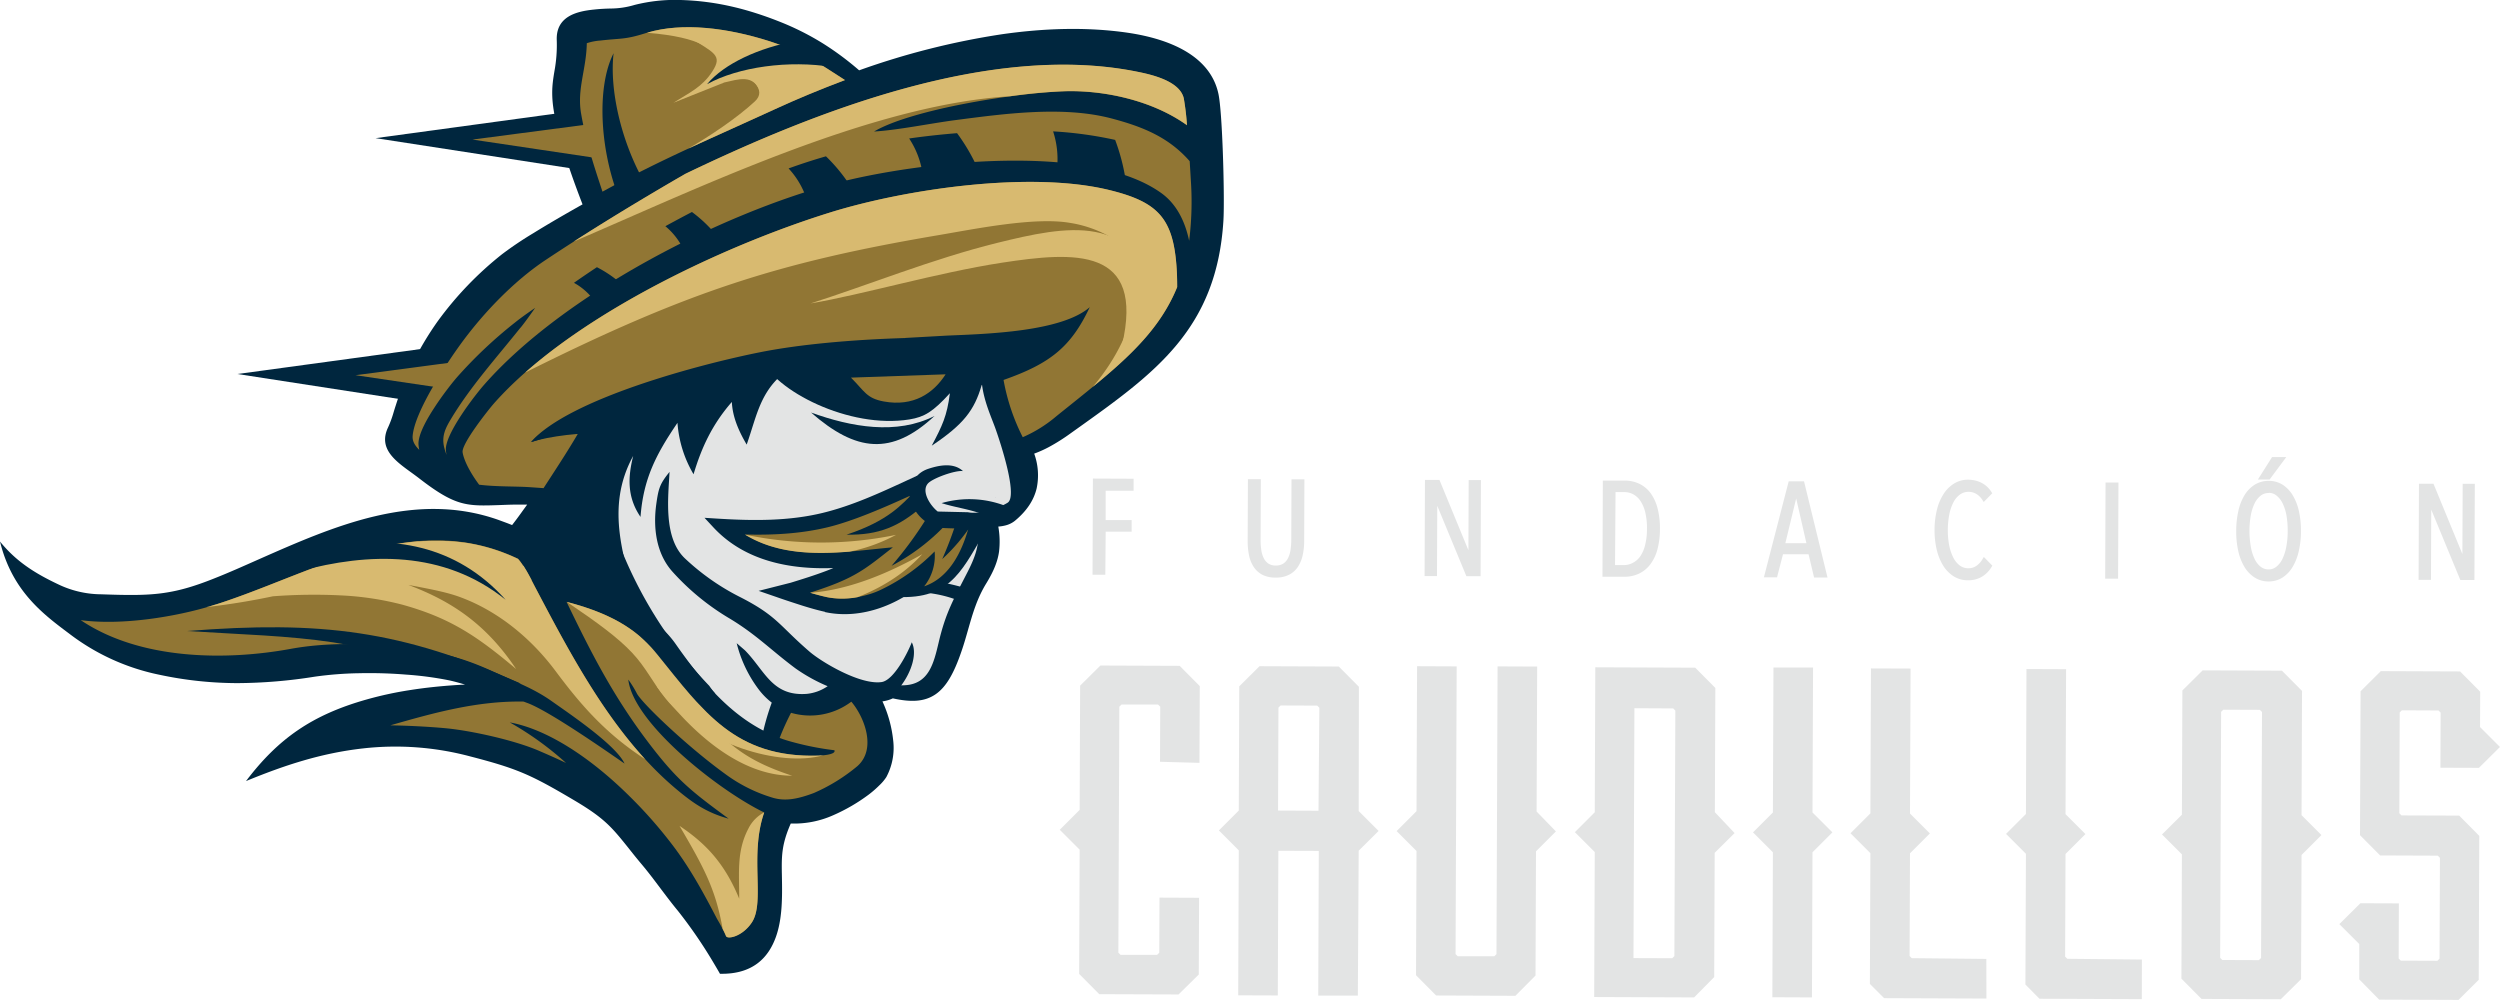 <svg xmlns="http://www.w3.org/2000/svg" viewBox="0 0 879.52 351.78"><defs><style>.cls-1{fill:#00263e;}.cls-1,.cls-2,.cls-3,.cls-4,.cls-5{fill-rule:evenodd;}.cls-2{fill:#261e40;}.cls-3{fill:#917634;}.cls-4{fill:#d8ba70;}.cls-5,.cls-6{fill:#e3e4e4;}</style></defs><g id="Capa_2" data-name="Capa 2"><g id="Capa_1-2" data-name="Capa 1"><polygon class="cls-1" points="170.81 119.68 173.91 145.54 83.52 131.58 170.81 119.68 170.81 119.68"/><polygon class="cls-1" points="219.42 36.7 222.53 62.56 132.13 48.6 219.42 36.7 219.42 36.7"/><path class="cls-1" d="M278.19,289.74c-4.32,9.83-2.88,13.9-3.07,25.34-.09,4.94-.54,10.05-2.16,14.56-2.52,7-7.86,13.2-19.67,12.94-.71-1.26-1.46-2.53-2.22-3.8a165.78,165.78,0,0,0-12.51-18.26c-2.35-2.85-4.29-5.45-6.22-8-2.06-2.74-4.1-5.48-6.54-8.39C224,302,222.41,300,221,298.21c-5.78-7.19-8.34-10.36-19-16.66-7.69-4.55-12.74-7.36-17.87-9.53s-10.44-3.77-18.67-5.9a101.9,101.9,0,0,0-37.67-2.83c-14.86,1.66-27.89,6-41.24,11.5,11.31-14.94,23.26-23.27,42.3-28.67a128.1,128.1,0,0,1,15.56-3.37c5.28-.83,10.74-1.39,16.41-1.76.76-.05,1.71-.1,2.8-.14-2-.61-3.78-1.1-5.66-1.51a119.13,119.13,0,0,0-15-2,160.75,160.75,0,0,0-16.86-.49,124.65,124.65,0,0,0-15.43,1.22,177.22,177.22,0,0,1-27.09,2.26,132.29,132.29,0,0,1-27.75-3,77.71,77.71,0,0,1-30.94-14c-9-6.78-20.5-14.86-24.89-32.82,5.9,7.32,12.88,11.51,21.07,15.34a35.39,35.39,0,0,0,14.57,3.23c8.75.31,15,.41,20.85-.32s11.43-2.28,18.89-5.27c5.09-2,10.39-4.38,15.81-6.78,26-11.48,54.8-24.21,84.2-13.79l3.12,1.15,1.65.65q1.56-2,3.19-4.27c.71-1,1.41-1.93,2.11-2.92h-.76c-1.18,0-2.29,0-3.31,0-2,0-3.93.1-5.64.16-11.59.4-15.47.53-28.4-9.49-.88-.68-1.75-1.31-2.62-1.94-5.71-4.13-11.59-8.39-8.31-15.67a37,37,0,0,0,2-5.36c.22-.74.48-1.58.87-2.78A106.66,106.66,0,0,1,154,113,120.23,120.23,0,0,1,176.7,89.38a124.75,124.75,0,0,1,11-7.39c4.84-3,10.74-6.44,17.24-10.09-1.7-4.42-3.34-8.84-4.83-13.3-1.62-4.84-3.08-9.72-4.27-14.66-2.31-9.56-1.6-13.92-.8-18.82a50.57,50.57,0,0,0,.83-11c-.15-4.14,1.55-6.7,4.2-8.32,2.46-1.5,5.72-2.12,9-2.45,2.52-.26,4.22-.31,5.68-.35a29.63,29.63,0,0,0,8.48-1.26A58,58,0,0,1,239.4,0a91.65,91.65,0,0,1,18.76,2.47c2.36.55,4.89,1.25,7.54,2.09s5.29,1.77,8,2.84a94.75,94.75,0,0,1,15.62,7.76,102.71,102.71,0,0,1,12.93,9.58,267.85,267.85,0,0,1,50.23-12.69c14.94-2.14,29.87-2.6,44-.57,6.06.87,13.24,2.55,19.31,5.8,6.27,3.37,11.34,8.38,12.89,15.87.65,3.14,1.16,10.94,1.48,19.25.39,10.07.51,21,.25,25.16-2.33,38.22-24.05,53.7-51.59,73.34l-2.19,1.56a67.44,67.44,0,0,1-7.6,4.8,40.55,40.55,0,0,1-5.19,2.33,22.37,22.37,0,0,1,.86,12.24c-1,4.16-3.48,7.93-7.61,11.36a8.67,8.67,0,0,1-3.49,1.69,14,14,0,0,1-2.39.37,30.24,30.24,0,0,1,.27,8.76c-.46,3.31-1.76,6.75-4.49,11.21-3.28,5.35-4.79,10.66-6.4,16.27-.7,2.45-1.41,5-2.33,7.63-2.66,7.8-5.41,12.64-9.22,15.2s-8.48,2.8-14.93,1.37a12,12,0,0,1-2.39.82,12.41,12.41,0,0,1-1.27.24,43.58,43.58,0,0,1,3.78,13.74,21.76,21.76,0,0,1-2.41,12.89,16,16,0,0,1-2.47,2.92,36.59,36.59,0,0,1-3.71,3.23,63.06,63.06,0,0,1-12.52,7.28,33.73,33.73,0,0,1-14.94,2.91Z"/><path class="cls-2" d="M206.44,14.64a2.26,2.26,0,0,0,0-.37v.37Z"/><path class="cls-3" d="M318.47,118.89l14.82-.83c13.69-.58,40.13-1.3,50.1-10-6.6,14-13.9,19.84-30.31,25.6l0,.15a72.73,72.73,0,0,0,6.73,20,47.3,47.3,0,0,0,11.9-7.44c20.15-16.2,35.1-27.35,42.41-45.37,0-2.51-.06-5-.25-7.45-1.26-16.85-6.66-22.49-23.37-26.62-28.17-7-72.46-.28-98.57,7.86-38.7,12.06-91.84,37.37-118.18,67.17-2,2.29-11.48,14.23-11,17.19s2.78,7.3,5.81,11.37c6,.75,13,.54,17.81.87l4.86.34c5-7.73,10.1-15.37,14.53-23.46-6.32,2.53-13.7,5.94-19,7.26C200.15,140.32,246,128.22,267,124c14.31-2.89,32.92-4.51,51.49-5.08Z"/><path class="cls-4" d="M384.44,136.13c13.75-11.29,24-21.14,29.71-35.14,0-2.51-.06-5-.25-7.45-1.26-16.85-6.66-22.49-23.37-26.62-28.17-7-72.46-.28-98.57,7.86-33.9,10.56-78.86,31.28-107.2,56.29,56.82-28.37,89-38.8,145.73-48.4,12.25-2.07,33.32-6.39,45.76-4.29a42,42,0,0,1,12.87,4.17c16.18,8.91,12.48,33.3-4.68,53.58Z"/><path class="cls-3" d="M183.1,115.28c-8.29,10.4-17.48,20.56-24.37,32-2,3.31-3.49,6.18-2.4,10.36a23.45,23.45,0,0,0,.78,2.41,12.82,12.82,0,0,1-.25-1.64c-.44-5.55,10.07-19.21,13.53-23.13,27.7-31.48,82.78-60.12,124.26-71,26.88-7,88.25-14.74,113.87,3.62,5.37,3.85,8.37,9.88,9.83,16.8A109.54,109.54,0,0,0,419,64.3c-.09-1.55-.25-4.33-.46-7.59C411.3,48.43,402.33,44.64,391,41.66c-17.15-4.52-38.07-1.59-55,.61-8.76,1.15-20.08,3.51-28.5,4,13.37-7.89,50.56-13.68,67.09-14.15,13.57-.4,30.58,3.07,43,11.95a91.54,91.54,0,0,0-1.13-9.48c-1.44-6.09-11.3-8.31-16.18-9.3-51.59-10.5-113.61,14-159.13,35.87-16.88,9.76-34,20.19-49.19,30.3-10.54,7-21.39,17.88-30,29.73-4.86,6.71-16,23.49-16.78,32.08-.15,1.62.45,3.15,2.33,5a12.88,12.88,0,0,1-.27-1.69c-.35-3.83,3.7-10.3,5.65-13.28,1.38-2.12,2.85-4.19,4.38-6.21,1.11-1.47,2.26-2.93,3.46-4.32a157.27,157.27,0,0,1,20.47-19.32c2.34-1.87,4.59-3.42,7.07-5.14-1.69,2.39-3.32,4.73-5.15,7Z"/><path class="cls-4" d="M355.44,33.85a191.8,191.8,0,0,1,19.15-1.76c13.57-.4,30.58,3.07,43,11.95a91.54,91.54,0,0,0-1.13-9.48c-1.44-6.09-11.3-8.31-16.18-9.3-51.59-10.5-113.61,14-159.13,35.87C227.8,68.83,214.36,76.94,201.8,85c43.76-18.72,104.86-48.28,153.64-51.14Z"/><path class="cls-5" d="M187.43,190.54c2.93,2.64,4.68,6.22,7.78,12.68l.62,1.27c16.75,3.09,33.7,10.44,41.82,22,8.5,12.16,18,23.87,30.91,30.54a87.1,87.1,0,0,1,2.95-9.84,24.66,24.66,0,0,1-4.86-5,45.07,45.07,0,0,1-7.48-15.91l2.91,2.51c7.09,7.23,9.55,16.23,21.75,15.32a15.68,15.68,0,0,0,7.34-2.7,59.55,59.55,0,0,1-11.32-6.27c-8.6-6.4-13.94-12.07-23.56-17.78a85.73,85.73,0,0,1-19.69-16.21c-5.94-6.6-6.8-15.84-5.73-23.67.81-5.87,1.31-7.26,4.68-11.47-.43,8.79-2.3,23.3,5.53,30.55a82.27,82.27,0,0,0,18.68,13.18c13.71,6.9,14.16,10.14,25.05,19.52,4.24,3.66,17.79,11.76,25.32,10.7,4.44-.63,9.41-10.74,10.64-14,1.94,3.73.05,10.17-3.7,15.17l1.29-.06c8.4-.47,10.13-7.68,11.86-15,2.49-10.6,5.15-15,10.26-25,3.24-6.34,4-10,3.58-15-2.84.24-4.84.52-7.18.67-.58,0-6.75.08-7.12,0-2.34-.43-3.88-2.87-5.59-4.94a14,14,0,0,1-2.93-5.29c-1.67-5.44.36-10,5.5-11.63,3.1-1,8.56-2.41,12.05.86-2.67-.38-10.76,2.52-12.37,4.39-2.39,2.78.88,7.79,3.48,9.83l10.62.25c4.67.95,11.77-1.93,14-3.37,3.25-2.13-1.34-17.57-4.21-25.77-2.23-6.37-7.39-16.11-3.85-27-6.94.47-13.9.89-20.69,1.43-17.24,1.38-31.61,3.79-48.38,6.31-17.48,2.62-34.07,5.31-50.55,9.72l0,.06c-4,1-7.52,2-11.39,3.29a109.42,109.42,0,0,1-17.5,33.62c-2.79,3.53-6.45,7.76-10.46,12Z"/><path class="cls-1" d="M290.22,215.24c-2.64-.58-5.27-1.34-7.86-2.15-3.11-1-6.21-2-9.29-3.09l-6.18-2.13L278.2,205c4.06-1.25,8.14-2.52,12.08-4,1-.37,2-.76,2.9-1.16-15,.56-31.06-2.34-42.17-14.27l-3.16-3.4,4.48.28c12.64.79,25.07.91,37.07-2,10.28-2.49,20.07-7,29.49-11.35l3.92-1.82-1,4.08a9.14,9.14,0,0,0,.61,4.76,12.19,12.19,0,0,0,2.88,4.39c1,1.08,3,3.63,4.58,3.89.19,0,.38,0,.56,0l14.32-1.14c-.78,3.33-14.35,16.65-18.23,20.31-9.56,9-23.38,14.58-36.31,11.76Z"/><path class="cls-1" d="M338.75,211.88,341,209c.36-.47.7-.92,1-1.36a83.38,83.38,0,0,0-30.25-4.09,40.93,40.93,0,0,1,4.76-7.12C311.42,199,306.45,202,302.35,207c20.86,1.36,26.19.69,36.4,4.86Z"/><path class="cls-2" d="M271.59,287l.61.21-.61-.21Z"/><path class="cls-3" d="M179.35,254.15c13,2.36,28.19,12.19,42,25.85a158.92,158.92,0,0,1,16,18.3c5.85,7.88,10.45,16.39,14.93,25a56.15,56.15,0,0,1,3.13,6c.51,1.27,5.83.17,9.11-4.82,4.7-7.15-.89-23.72,4.32-38.65-16-7.75-46.08-31.44-47.8-46.74a36.94,36.94,0,0,1,3.08,5c2.21,3.8,17.92,18.72,30.9,28.11a54.14,54.14,0,0,0,17.08,8.52c4.17,1.15,8.31.49,14.21-1.73a63.1,63.1,0,0,0,15.29-9.43c6.84-6,2.58-17.18-2.09-22.7l-.72.51a24,24,0,0,1-20.5,3.4c-1.55,3-2.81,5.83-3.73,8.15-.09.24-.19.47-.27.7a48,48,0,0,0,4.93,1.54,100.74,100.74,0,0,0,14.33,2.78c.79,1.7-5.44,1.89-5.58,1.9-29.33.92-40.52-15.55-56.65-35.48-6.06-7.49-14.17-14-32-18.62,8.43,17.49,16.26,33,28.86,49.58,10.1,13.29,15.1,17.08,28.16,26.7-7.64-2.11-12.37-5.32-18.58-10.54-22.05-18.55-36.64-46.54-49.67-71.29-1.37-2.62-3.78-7.38-5.83-9.61-37.69-18-73.86,6.19-107.94,16.58-12.23,3.73-31.29,7-46,5l.06,0c21.07,14.21,51.44,14.24,73.86,10.12,12.77-2.34,27.48-2.07,40.75-.29,12.25,1.63,19.5,3.13,31.2,8.6,7.26,3.39,13.39,5.48,19.95,10.12s22.53,15.41,25.58,21.92c-7.63-5.28-26.25-18.22-33.89-21.2l-1.64-.61c-16.31-.3-31.73,4-46.88,8.36,8.26.13,16.19.68,20.26,1.1,8.93.94,23.3,4.15,31.77,7.74,3,1.3,6.4,2.77,9.81,4.41a110.66,110.66,0,0,0-19.8-14.28Z"/><path class="cls-4" d="M254.3,326.91a26.19,26.19,0,0,1,1.12,2.41c.51,1.27,5.83.17,9.11-4.82,4.7-7.15-.89-23.72,4.32-38.65l-.08,0a12.84,12.84,0,0,0-5.47,5.63c-4.19,8-3.22,15.48-3.24,24.68-5.27-12.83-12.16-19.69-21-25.61,8.72,14.9,12.7,22.25,15.21,36.4Z"/><path class="cls-1" d="M249.54,241.3a27,27,0,0,0,1.94,2.53c.87,1-3.41,3.63-10.1,3.59C224.63,228,217.12,209.2,217.2,189.76a150.72,150.72,0,0,0,32.34,51.54Z"/><path class="cls-4" d="M227.07,267.21c-16.32-17.75-28.19-40.51-39-61l-.06-.13-.07-.12h0l-.07-.13-.07-.14-.07-.13h0l-.07-.14-.07-.14-.08-.15h0l-.07-.14h0l-.08-.15h0l-.08-.15h0l-.08-.15-.08-.15-.08-.16h0L187,204h0l-.08-.16h0l-.09-.15h0l-.08-.17h0l-.09-.16h0l-.09-.16h0l-.09-.17h0l-.08-.16h0l-.1-.17h0l-.09-.17h0l-.09-.16h0l-.09-.17h0l-.09-.17h0l-.1-.17h0l-.09-.17h0l-.1-.17-.09-.16h0l-.1-.17h0l-.1-.17h0l-.09-.17h0l-.1-.17-.1-.16-.1-.17h0a1.4,1.4,0,0,0-.1-.16h0l-.1-.17-.1-.16h0l-.1-.16h0l-.09-.17h0l-.09-.15h0a.86.86,0,0,0-.1-.16h0a.86.86,0,0,0-.1-.16L184,199a.86.86,0,0,0-.1-.16h0l-.1-.15-.1-.15a.71.71,0,0,0-.1-.14l-.1-.15h0l-.1-.14a.71.71,0,0,0-.1-.14l-.1-.14a1.13,1.13,0,0,0-.1-.13l-.1-.14-.1-.13-.09-.12-.1-.12-.1-.12-.1-.12a.52.52,0,0,0-.1-.11l-.09-.11-.1-.11c-.52-.25-1.05-.49-1.57-.72l-.37-.17q-.78-.35-1.56-.66l-.14-.06-1.44-.56-.37-.14c-.51-.2-1-.38-1.54-.56l-.23-.08-1.37-.45-.35-.11q-.77-.24-1.53-.45l-.29-.08c-.45-.13-.89-.25-1.34-.36l-.32-.09-1.52-.35-.35-.08c-.43-.1-.87-.19-1.31-.27l-.3-.06q-.75-.15-1.5-.27l-.38-.07-1.33-.2-.25,0-1.5-.19-.4-.05-1.36-.13-.19,0-1.5-.1-.42,0-1.44-.07h-.18l-1.39,0h-2.17q-.63,0-1.26,0h-.45l-1.43.07-.37,0-1.17.08-.46,0c-.47,0-.93.08-1.4.12l-.44.05-1.11.12-.46.05-1.38.18-.5.07-1.06.16-.47.07-1.35.23-.54.1-1,.19-.46.09-1.33.26-.58.13-1,.22-.66.15-1.09.25-.62.15-1,.25-.81.21-.92.24-.65.18-1,.27-.87.25-.8.23-.69.2-1.06.32-.86.27-.69.21-.76.24-1.14.37-.79.26-.59.2-1.56.53-.34.11-.88.31-.47.16-1.81.65-.11,0-1,.35-.32.12-2,.72h0c-9.94,3.71-19.74,7.86-29.38,11.22h0l-.95.33-.84.29-.61.21-1.18.39-.28.09-1.44.46-.08,0-1.56.48-.54.17H73.7l-.53.15-.08,0-.48.13c8.8-1.05,16-2.26,23.41-3.82a192,192,0,0,1,24-.31,104.48,104.48,0,0,1,21.71,3.31c16.48,4.62,25.87,10.78,39.85,22.59-10.85-16.26-23.28-24.07-37.92-29.59,8.87,1.67,14,2.68,18.65,4.45,13.27,5,24.71,14.55,33.19,25.92s17.3,21.8,31.56,31Z"/><path class="cls-4" d="M289.62,265.71c-.89.09-1.6.11-1.64.12-29.33.92-40.52-15.55-56.65-35.48-6-7.47-14.14-14-31.91-18.59,10.82,7.32,17.92,12.53,22.93,17.85s7.27,10.57,11.82,16.15c13,15.91,40.24,24.28,55.45,19.95Z"/><path class="cls-3" d="M297.27,28.18c-.32-.22-.66-.44-1-.66-8.48-5.48-14.29-9.38-25.5-13C255.59,9.72,239.54,7.75,227,11.71c-7.22,2.28-8.52,1.7-15.74,2.55a19.41,19.41,0,0,0-4.82.94c-.15,9.2-3.51,16.16-2,24.78,1.72,9.9,4.28,17.66,7.52,27.45,21.16-11.62,38.24-18.69,60.57-29,7.68-3.54,16-7,24.75-10.29Z"/><path class="cls-4" d="M297.27,28.18c-.32-.22-.66-.44-1-.66-8.48-5.48-14.29-9.38-25.5-13-14.92-4.76-30.69-6.75-43.14-3,20.13,1.66,22.3,6.09,28.45,10.1,8.37,5.46,13.93,10,9.46,14.08-6.21,5.75-15.73,12.17-23.5,16.63,9.63-4.46,19.41-8.76,30.49-13.86,7.68-3.54,16-7,24.75-10.29Z"/><path class="cls-1" d="M395.92,62.74a70.47,70.47,0,0,0-3.6-13.52,137.16,137.16,0,0,0-21.83-3,31.39,31.39,0,0,1,1.42,12.66l24,3.82ZM221.43,102.58A42.28,42.28,0,0,0,210,94q-4.08,2.69-8.08,5.5a21.42,21.42,0,0,1,8.06,7.7l11.47-4.59Zm34-15.12a48,48,0,0,0-12-12.88q-4.77,2.49-9.35,5a24,24,0,0,1,7.2,10.17l14.17-2.29Zm47.15-16a59.87,59.87,0,0,0-12-16.47c-4.48,1.29-8.84,2.71-13.15,4.27a29,29,0,0,1,6.95,12.92l18.2-.72ZM345.5,63a67,67,0,0,0-8.8-16.15c-5.89.48-11.49,1.1-16.85,1.87a30.58,30.58,0,0,1,4.8,12.92L345.5,63Z"/><path class="cls-1" d="M218.87,72.28c-7.85-17.75-9.25-41.35-3-53.55-1.5,12.78,2.64,30.78,10.5,44.84a77.86,77.86,0,0,1-7.49,8.71Z"/><path class="cls-4" d="M231.23,241.71A125,125,0,0,0,240,252.17c10.54,11.15,24,20.73,38.67,20.73-18.57-6.11-23.56-12.31-37.27-26.75l-6.11-7.88-4.08,3.44Z"/><path class="cls-4" d="M394.71,121.52c8.19-34.88-16.74-33-42.27-29.09-22.71,3.5-48.8,11.18-67.3,14.33,19.61-6.22,43.05-15.73,65.69-21.31,24.05-5.93,49.61-11.26,55.36,20.81l-11.48,15.26Z"/><path class="cls-4" d="M254.66,29.08l-17.74,7.07c5.51-3.51,10.08-5.43,13.68-11,3.74-5.77.74-6.5-8.92-12.52l4.88-1.2,8.27,1.93,11.55,9.33,4.48,12.41-4.34,1,1.08-3.57c-2.56-6.7-7.76-4.61-12.94-3.48Z"/><path class="cls-1" d="M280.15,14.39c-13.16,2.41-25.36,8-31.39,15.21,11-6.05,28.7-8.53,44.2-6l.6-1.1-13.41-8.11Z"/><path class="cls-3" d="M209.47,55.55,166.23,49.1l40.26-5.29c.84,4.12,1.83,7.92,3,11.74Z"/><path class="cls-3" d="M153.61,136.22,125.08,132,159,127.5c-1.74,2.63-3.63,5.64-5.41,8.72Z"/><path class="cls-1" d="M209.65,152.89c-2.73-1.13-17.35.68-22.62,2.6,5.78-6.71,13.7-7.47,20.49-11-.41,3,2.54,5.37,2.13,8.39Z"/><path class="cls-1" d="M345.35,135.51c-2.57,8.83-6.34,13.79-17.56,21.29,3.69-7,5.37-10.39,6.39-18.46-6,6.57-8.94,8.35-14.24,9.22-21.11,3.43-47.57-10.15-52.26-21.69,0,0,24.31-1.33,25.61-1.66s60.09-4.16,60.09-4.16l-2.88,10.64-5.15,4.82Z"/><path class="cls-1" d="M328.79,146.32c-15.09,14.09-27.61,12.67-43.46-1.19,14.12,5.11,30.13,8,43.46,1.19Z"/><path class="cls-3" d="M299.37,132.85l33.3-1.16c-4.29,6.72-11.34,11.46-21.76,9.55-6.09-1.12-6.73-3.6-11.54-8.39Z"/><path class="cls-1" d="M183.14,240.46C141.37,221.75,113.06,218.28,65.8,222c38.6,2.46,64.66,1.42,101.57,20.29l15.77-1.83Z"/><path class="cls-1" d="M105.67,200.88c23.7-6.4,50.37-7.48,72.23,10.14-17.46-19.49-40.27-23-63.46-18.46l-8.77,8.32Z"/><path class="cls-1" d="M345.77,188.29c-7.84,13.47-12.34,23.12-31.66,21.62L329,196.1l9.55-13.63,9.34,1.83-2.08,4Z"/><path class="cls-3" d="M340.58,186.28c-2.3,8-6.68,17-15.45,20A17.19,17.19,0,0,0,328.81,194a66.89,66.89,0,0,1-19,13.52c-4.31,2.12-12.23,4-18.93,2.54-1.95-.43-3.92-1-5.91-1.55,2.61-.83,5.19-1.7,7.73-2.67,9.7-3.71,13.56-7.14,21.43-13.29-16.63,1.5-36.23,5.15-52-4.51,9.89.25,19.61-.26,29.12-2.56,9-2.19,20.12-7.06,28.77-11a14,14,0,0,0,9.6,11c1.37.5,9.44.34,11,.75Z"/><path class="cls-4" d="M301.82,210.07a28.61,28.61,0,0,1-10.95,0c-1.92-.42-3.86-.94-5.81-1.52,14.27-1.08,28.44-7.41,39.41-13.58-5.47,5.94-12.68,11.07-22.45,15l-.2.06Z"/><path class="cls-4" d="M298.87,194.08c-12.57,1-25.63.83-36.79-6a129.89,129.89,0,0,0,53.17.08,59.23,59.23,0,0,1-16.38,5.92Z"/><path class="cls-1" d="M342.15,184a63.89,63.89,0,0,1-10.67,12.69A127,127,0,0,0,336.32,184Z"/><path class="cls-1" d="M350.06,175.14l.23-.09c-.16,0-.16,0-.23.09Z"/><path class="cls-1" d="M331.26,177c4.5,1.47,9.25,2,14.21,3.81a14.56,14.56,0,0,1,1.44.69l3.93,2.12,2.57.84,1.79-1.07.49-2.89L353.77,178a35.13,35.13,0,0,0-22.51-1Z"/><path class="cls-1" d="M321.42,173.34c-4.13,4-8.73,9.86-23.6,14.76,11.55.22,18.58-3,26.55-9.87-.76-1.38-2.18-3.51-2.95-4.89Z"/><path class="cls-1" d="M326.29,181.82a37.12,37.12,0,0,0,5.61,2.79,4.39,4.39,0,0,0,.63.19,73.34,73.34,0,0,1-18.88,14.26,132.21,132.21,0,0,0,12.64-17.24Z"/><path class="cls-1" d="M208.14,144.73l-2,9.32L190.76,179l-8,12.64,8.47,11,8,6.32,26.08,7.64c-5.88-19.87-12.59-37.87-2.55-56.2-1.78,7.15-2.31,14.3,2.58,21.45,1-13.24,5.28-21.75,13-33.09A41.21,41.21,0,0,0,244,166.85c2.69-9,6.38-17.34,13.47-25.44.24,5.24,2.37,10.17,5.22,15,4-11.29,4.88-20.77,17.5-28.28l-31.51,4-27.29,9.31-13.29,3.32Z"/><path class="cls-6" d="M388.31,171.91l0,11.66,9.13,0v2.75l-9.13,0-.06,15.19H385l.13-32.5,13,.05V172Z"/><path class="cls-6" d="M388.86,202.19l-4.5,0,.13-33.83,14.32.06v4.22l-9.83,0,0,10.33,9.14,0,0,4.08-9.13,0Zm-3.16-1.34h1.84l0-15.19,9.14,0v-1.42l-9.13,0,0-13,9.82,0v-1.56l-11.66-.05Z"/><path class="cls-6" d="M457.65,195.16a11.61,11.61,0,0,1-1.57,3.87,7.62,7.62,0,0,1-2.88,2.58,9.52,9.52,0,0,1-4.41.93,9.27,9.27,0,0,1-4.38-1,7.51,7.51,0,0,1-2.84-2.61,11,11,0,0,1-1.52-3.88,23.3,23.3,0,0,1-.44-4.75l.08-21.12h3.21l-.08,20.71a25.84,25.84,0,0,0,.24,3.53,10.23,10.23,0,0,0,.91,3.1,5.67,5.67,0,0,0,1.82,2.19,6,6,0,0,0,6.09,0,5.54,5.54,0,0,0,1.86-2.17,10.12,10.12,0,0,0,.93-3.07,22.93,22.93,0,0,0,.27-3.56l.08-20.7h3.21l-.08,21.12A21.9,21.9,0,0,1,457.65,195.16Z"/><path class="cls-6" d="M448.84,203.2h-.06a10,10,0,0,1-4.69-1,8.3,8.3,0,0,1-3.08-2.83,11.66,11.66,0,0,1-1.61-4.11,24.54,24.54,0,0,1-.46-4.89l.09-21.78,4.54,0-.08,21.37a23,23,0,0,0,.23,3.44,9.56,9.56,0,0,0,.84,2.9,5.13,5.13,0,0,0,1.62,1.94,4.62,4.62,0,0,0,2.67.72,4.81,4.81,0,0,0,2.65-.7,5.05,5.05,0,0,0,1.65-1.92,9.91,9.91,0,0,0,.87-2.88,26,26,0,0,0,.26-3.46l.08-21.37,4.54,0-.08,21.78a23.13,23.13,0,0,1-.52,4.89h0a12,12,0,0,1-1.67,4.09,8.16,8.16,0,0,1-3.13,2.81A10.06,10.06,0,0,1,448.84,203.2Zm-8.49-33.31-.08,20.45a22.66,22.66,0,0,0,.43,4.62,10.44,10.44,0,0,0,1.43,3.65,6.9,6.9,0,0,0,2.59,2.38,8.52,8.52,0,0,0,4.07.88,8.71,8.71,0,0,0,4.1-.85,6.94,6.94,0,0,0,2.63-2.35A10.66,10.66,0,0,0,457,195a21.77,21.77,0,0,0,.49-4.6l.08-20.46h-1.89l-.08,20a24.31,24.31,0,0,1-.27,3.65,11.17,11.17,0,0,1-1,3.27,6.3,6.3,0,0,1-2.09,2.42,6.66,6.66,0,0,1-6.84,0,6.4,6.4,0,0,1-2-2.44,10.89,10.89,0,0,1-1-3.3,25.54,25.54,0,0,1-.24-3.63l.08-20Z"/><path class="cls-6" d="M516.37,202l-11.2-27.08H505l-.1,27h-3l.13-32.5,4,0,11.14,27.08h.14l.1-27,2.94,0L520.21,202Z"/><path class="cls-6" d="M520.88,202.7l-5,0-10.24-24.76-.1,24.72-4.36,0,.13-33.82,5.1,0,10.19,24.75.09-24.71H521Zm-4.06-1.34h2.73l.12-31.17h-1.61l-.1,27h-1.24l-11.15-27.08h-2.88l-.12,31.17h1.7l.1-27h1.25Z"/><path class="cls-6" d="M583.21,186.08a26.78,26.78,0,0,1-.85,7,14.6,14.6,0,0,1-2.41,5.06,10.16,10.16,0,0,1-3.75,3.06,11.18,11.18,0,0,1-4.85,1l-7,0,.13-32.5,7,0a11.12,11.12,0,0,1,4.84,1.06,9.85,9.85,0,0,1,3.71,3.11,15,15,0,0,1,2.34,5.13A26.72,26.72,0,0,1,583.21,186.08Zm-3.17,0a23.87,23.87,0,0,0-.64-6,12.94,12.94,0,0,0-1.82-4.22,7.81,7.81,0,0,0-2.74-2.5,7.21,7.21,0,0,0-3.42-.84l-3.76,0-.11,27,3.77,0a7.31,7.31,0,0,0,3.42-.82,7.68,7.68,0,0,0,2.76-2.47,13.09,13.09,0,0,0,1.86-4.19A24,24,0,0,0,580,186.06Z"/><path class="cls-6" d="M571.4,202.9h0l-7.64,0,.13-33.83,7.69,0a11.86,11.86,0,0,1,5.12,1.12,10.54,10.54,0,0,1,4,3.32,15.64,15.64,0,0,1,2.45,5.35,27.61,27.61,0,0,1,.83,7.22,28,28,0,0,1-.88,7.19,15.39,15.39,0,0,1-2.52,5.29,10.77,10.77,0,0,1-4,3.26A11.77,11.77,0,0,1,571.4,202.9ZM565,201.55l6.31,0h0a10.6,10.6,0,0,0,4.52-.95,9.62,9.62,0,0,0,3.51-2.87,14.08,14.08,0,0,0,2.29-4.83,29.63,29.63,0,0,0,0-13.72,14.47,14.47,0,0,0-2.24-4.91,9.4,9.4,0,0,0-3.45-2.91,10.62,10.62,0,0,0-4.56-1l-6.36,0Zm6.31-1.41h-4.46l.11-28.32h4.42a8.1,8.1,0,0,1,3.73.92,8.68,8.68,0,0,1,3,2.71,13.67,13.67,0,0,1,1.91,4.44,24.67,24.67,0,0,1,.67,6.18h0a24.45,24.45,0,0,1-.71,6.1,13.55,13.55,0,0,1-2,4.4,8.36,8.36,0,0,1-3,2.68A7.91,7.91,0,0,1,571.35,200.14Zm-3.13-1.34,3.1,0h0a6.49,6.49,0,0,0,3.08-.75A7.13,7.13,0,0,0,577,195.8a12,12,0,0,0,1.75-4,22.81,22.81,0,0,0,.67-5.77,23.59,23.59,0,0,0-.62-5.85,12.65,12.65,0,0,0-1.72-4,7.14,7.14,0,0,0-2.51-2.29,6.66,6.66,0,0,0-3.11-.77h-3.1Z"/><path class="cls-6" d="M638.74,202.5l-1.94-8.14-10,0-2.1,8.12h-3.26L629.82,170l4.36,0,7.91,32.53ZM632,172.86h-.18l-4.57,18.9,9.09,0Z"/><path class="cls-6" d="M642.93,203.18l-4.72,0L636.27,195l-9,0-2.1,8.12-4.62,0,8.73-33.79,5.39,0Zm-3.67-1.35h2l-7.58-31.2h-3.33l-8,31.14h1.89l2.1-8.12,11,0Zm-2.08-9.37-10.76,0,4.89-20.22h1.23Zm-9.08-1.36,7.41,0-3.6-15.75Z"/><path class="cls-6" d="M696.76,202.36a8.75,8.75,0,0,1-4.46,1.13,8.65,8.65,0,0,1-4.72-1.33,11.26,11.26,0,0,1-3.47-3.59,17.8,17.8,0,0,1-2.16-5.41,28.34,28.34,0,0,1-.73-6.75,29,29,0,0,1,.78-6.79,17.65,17.65,0,0,1,2.22-5.38,11.18,11.18,0,0,1,3.53-3.55,8.65,8.65,0,0,1,4.69-1.26,9.64,9.64,0,0,1,4.29,1,8.14,8.14,0,0,1,3.31,3l-2.07,2.1a7.13,7.13,0,0,0-2.45-2.39,6,6,0,0,0-3-.8,5.77,5.77,0,0,0-3.51,1.09,8.44,8.44,0,0,0-2.49,3,16.45,16.45,0,0,0-1.49,4.49,29,29,0,0,0-.5,5.47,27.82,27.82,0,0,0,.48,5.44,16.84,16.84,0,0,0,1.48,4.48,8.62,8.62,0,0,0,2.46,3.06,5.72,5.72,0,0,0,3.51,1.14,5.43,5.43,0,0,0,3.17-1A7.7,7.7,0,0,0,698,197l2,2.07A9.08,9.08,0,0,1,696.76,202.36Z"/><path class="cls-6" d="M692.34,204.15h0a9.41,9.41,0,0,1-5.08-1.43,12,12,0,0,1-3.68-3.8,19.18,19.18,0,0,1-2.24-5.6,29.69,29.69,0,0,1-.75-6.91,29.25,29.25,0,0,1,.81-6.95,18.12,18.12,0,0,1,2.31-5.58,11.72,11.72,0,0,1,3.73-3.75,9.34,9.34,0,0,1,5-1.37h0a10.53,10.53,0,0,1,4.58,1.05,8.84,8.84,0,0,1,3.58,3.28l.29.45-3,3.07-.45-.69a6.52,6.52,0,0,0-2.22-2.19,5.34,5.34,0,0,0-2.63-.7,5.08,5.08,0,0,0-3.12,1,7.73,7.73,0,0,0-2.29,2.79,16.16,16.16,0,0,0-1.43,4.31,29.19,29.19,0,0,0-.49,5.34,27.19,27.19,0,0,0,.47,5.31,16.78,16.78,0,0,0,1.42,4.31,8.11,8.11,0,0,0,2.27,2.83,5,5,0,0,0,3.11,1,4.8,4.8,0,0,0,2.79-.86,7.36,7.36,0,0,0,2.16-2.37l.44-.76,3,3.07-.27.44a9.78,9.78,0,0,1-3.51,3.52h0A9.36,9.36,0,0,1,692.34,204.15Zm.06-34.06a8,8,0,0,0-4.3,1.17,10.48,10.48,0,0,0-3.32,3.34,17.47,17.47,0,0,0-2.14,5.18,28.73,28.73,0,0,0-.76,6.63,28.12,28.12,0,0,0,.71,6.6,17.84,17.84,0,0,0,2.08,5.21,10.48,10.48,0,0,0,3.27,3.38,8,8,0,0,0,4.37,1.22h0a8.1,8.1,0,0,0,4.09-1,8.32,8.32,0,0,0,2.76-2.63l-1.06-1.1a8.18,8.18,0,0,1-2.08,2.07,6.09,6.09,0,0,1-3.53,1.09h0a6.3,6.3,0,0,1-3.91-1.27,9.43,9.43,0,0,1-2.66-3.29A18.08,18.08,0,0,1,684.4,192a29,29,0,0,1-.5-5.57,30,30,0,0,1,.52-5.58,17.19,17.19,0,0,1,1.55-4.67,9.07,9.07,0,0,1,2.69-3.25,6.3,6.3,0,0,1,3.91-1.22,6.61,6.61,0,0,1,3.28.88,7.55,7.55,0,0,1,2.2,1.94l1.14-1.15a7.41,7.41,0,0,0-2.76-2.37,9.17,9.17,0,0,0-4-.91Z"/><path class="cls-6" d="M741.29,202.9l.12-32.5h3.22l-.13,32.5Z"/><path class="cls-6" d="M745.16,203.58l-4.54,0,.13-33.83,4.54,0ZM742,202.24h1.89l.12-31.17h-1.89Z"/><path class="cls-6" d="M808.83,186.86a31.17,31.17,0,0,1-.76,7,18.05,18.05,0,0,1-2.14,5.38,10.39,10.39,0,0,1-3.36,3.48,8.26,8.26,0,0,1-4.5,1.22,8.44,8.44,0,0,1-4.52-1.26,10.51,10.51,0,0,1-3.38-3.5,17.65,17.65,0,0,1-2.12-5.4,30.17,30.17,0,0,1-.7-7,31.58,31.58,0,0,1,.73-6.91,17.8,17.8,0,0,1,2.11-5.36,10.56,10.56,0,0,1,3.39-3.45,8.53,8.53,0,0,1,4.62-1.22,8.14,8.14,0,0,1,4.49,1.26,10.59,10.59,0,0,1,3.34,3.47,18,18,0,0,1,2.09,5.38A30.44,30.44,0,0,1,808.83,186.86Zm-3.35,0a32,32,0,0,0-.44-5.51,16.6,16.6,0,0,0-1.38-4.46,9,9,0,0,0-2.31-3,4.89,4.89,0,0,0-3.16-1.11,5.08,5.08,0,0,0-3.29,1.09,8.39,8.39,0,0,0-2.33,3,16.64,16.64,0,0,0-1.39,4.45,30,30,0,0,0-.48,5.5,31,31,0,0,0,.43,5.51,18,18,0,0,0,1.36,4.51,8.36,8.36,0,0,0,2.31,3,5.16,5.16,0,0,0,3.28,1.11,5,5,0,0,0,3.21-1.09,8.39,8.39,0,0,0,2.31-3,17.82,17.82,0,0,0,1.4-4.49A31.84,31.84,0,0,0,805.48,186.85Zm-7.37-18.8h-2.57l4.16-6.6,3.3,0Z"/><path class="cls-6" d="M798.1,204.56h0a8.94,8.94,0,0,1-4.86-1.36,11.33,11.33,0,0,1-3.6-3.71,18.45,18.45,0,0,1-2.19-5.6,30.89,30.89,0,0,1-.73-7.11,32.14,32.14,0,0,1,.76-7.05,18.05,18.05,0,0,1,2.19-5.57,11.29,11.29,0,0,1,3.6-3.67,9.32,9.32,0,0,1,4.93-1.32h0a9.08,9.08,0,0,1,4.85,1.36,11.33,11.33,0,0,1,3.54,3.7,18.67,18.67,0,0,1,2.18,5.57,31.29,31.29,0,0,1,.72,7.07h0a31.32,31.32,0,0,1-.78,7.1,18.86,18.86,0,0,1-2.21,5.58,11.21,11.21,0,0,1-3.58,3.69A9,9,0,0,1,798.1,204.56Zm.06-34.06a8,8,0,0,0-4.23,1.12,9.93,9.93,0,0,0-3.17,3.24,17,17,0,0,0-2,5.16,30.81,30.81,0,0,0-.72,6.76,30,30,0,0,0,.69,6.81,17,17,0,0,0,2,5.2,10,10,0,0,0,3.17,3.29,7.75,7.75,0,0,0,4.17,1.15h0a7.62,7.62,0,0,0,4.12-1.12,10,10,0,0,0,3.15-3.26,17.69,17.69,0,0,0,2-5.19,30.33,30.33,0,0,0,.74-6.8,29.76,29.76,0,0,0-.69-6.76,17.23,17.23,0,0,0-2-5.18,9.87,9.87,0,0,0-3.12-3.26,7.72,7.72,0,0,0-4.14-1.16Zm-.06,31.12h0a5.75,5.75,0,0,1-3.68-1.25,9.08,9.08,0,0,1-2.5-3.28,18.58,18.58,0,0,1-1.41-4.67,31.49,31.49,0,0,1-.45-5.63,32.13,32.13,0,0,1,.49-5.62,17.55,17.55,0,0,1,1.46-4.62,9,9,0,0,1,2.51-3.21,5.86,5.86,0,0,1,3.67-1.23h0a5.66,5.66,0,0,1,3.58,1.26,9.54,9.54,0,0,1,2.48,3.22,17.1,17.1,0,0,1,1.44,4.64,31.45,31.45,0,0,1,.45,5.62h0a32.33,32.33,0,0,1-.49,5.63,18.36,18.36,0,0,1-1.45,4.66,9.19,9.19,0,0,1-2.49,3.25A5.66,5.66,0,0,1,798.1,201.62Zm.06-28.18a4.45,4.45,0,0,0-2.85.95,7.8,7.8,0,0,0-2.14,2.74,16.21,16.21,0,0,0-1.34,4.28,32.51,32.51,0,0,0,0,10.78,16.61,16.61,0,0,0,1.3,4.33,7.86,7.86,0,0,0,2.12,2.81,4.51,4.51,0,0,0,2.87,1h0a4.28,4.28,0,0,0,2.78-1,7.72,7.72,0,0,0,2.12-2.79,16.89,16.89,0,0,0,1.34-4.32,29.63,29.63,0,0,0,.47-5.39,30.89,30.89,0,0,0-.42-5.4,15.89,15.89,0,0,0-1.33-4.27,8,8,0,0,0-2.13-2.77,4.2,4.2,0,0,0-2.75-1Zm.29-4.73h-4.11l5-7.92,5,0Zm-1.71-1.33h1l3.91-5.27h-1.63Z"/><path class="cls-6" d="M866,203.38l-11.2-27.08h-.14l-.1,27h-3l.12-32.5h4l11.14,27.08h.13l.11-27H870l-.13,32.5Z"/><path class="cls-6" d="M870.52,204.06h-4.95l-10.24-24.77L855.24,204h-4.36l.13-33.83,5.1,0,10.18,24.75.1-24.71,4.27,0Zm-4.06-1.34h2.74l.12-31.17h-1.61l-.1,27h-1.25L855.22,171.5h-2.89l-.12,31.18h1.71l.1-27h1.24Z"/><path class="cls-6" d="M408.77,267.33l.07-19-1.14-1.15-13.42-.05-1.15,1.14-.34,87.09,1.14,1.14,13.42.06,1.15-1.14.08-19,12.6.05-.1,26-6.74,6.69L387,349.09l-6.69-6.73.17-43.71-6.68-6.74,6.73-6.68.17-43.71,6.74-6.68,27.34.1,6.68,6.74-.1,26Z"/><path class="cls-6" d="M414.62,349.86l-27.89-.1-7.07-7.13.17-43.71-7-7,7-7,.17-43.71,7.13-7.07,27.89.11,7.07,7.13-.11,27L408.1,268l.08-19.37-.76-.76-12.87,0-.76.76-.34,86.53.76.76,12.87,0,.76-.75.08-19.38,13.93.06-.11,27Zm-27.34-1.43,26.79.1,6.35-6.29.1-25.09-11.28,0-.07,18.6-1.54,1.53-14-.05-1.53-1.54.35-87.64,1.54-1.53,14,.06,1.53,1.54-.07,18.62,11.27.33.1-25.07-6.3-6.34-26.79-.11-6.34,6.3-.17,43.7-6.46,6.42,6.41,6.46-.17,43.7Z"/><path class="cls-6" d="M477.46,241.9l-.17,43.7,6.68,6.74L477.23,299,477,349.61l-12.61-.05.2-50.91-15.55-.06-.2,50.91-12.6-.05.19-50.58-6.68-6.74,6.74-6.68.17-43.71,6.73-6.69,27.34.11ZM449,285.82l15.55.06.3-37.16-1.14-1.15-13.42,0-1.15,1.14Z"/><path class="cls-6" d="M477.7,350.27l-13.93,0,.19-50.91-14.22-.05-.2,50.9-13.93-.05.2-51-7-7,7-7,.17-43.71,7.13-7.07,27.89.11,7.07,7.13v.27L478,285.33l7,7-7,6.95Zm-12.6-1.37,11.27,0,.2-50.19,6.46-6.41-6.41-6.46v-.28l.17-43.43-6.3-6.35-26.78-.1-6.35,6.3-.17,43.7-6.46,6.41,6.41,6.47-.2,50.19,11.28,0,.2-50.91,16.88.07Zm.08-62.35-16.88-.07.15-38.09,1.54-1.53,14,0,1.53,1.54v.28Zm-15.55-1.39,14.23.06.3-36.22-.75-.76-12.88-.05-.76.75Z"/><path class="cls-6" d="M546.5,292.59l-6.74,6.68L539.59,343l-6.74,6.68-27.33-.11-6.69-6.73.17-43.71-6.68-6.74,6.74-6.68.19-50.58,12.61,0L511.46,336l1.15,1.15,13.42.05,1.15-1.14.39-100.83,12.61.05-.2,50.58Z"/><path class="cls-6" d="M533.13,350.33l-27.89-.11-7.07-7.13v-.27l.17-43.44-7-7,7-7,.2-51,13.93.06-.39,101.22.75.76,12.88,0,.76-.75.39-101.23,13.93.06-.2,51,6.79,7-7,7-.17,43.7Zm-27.33-1.44,26.78.11,6.35-6.3L539.1,299l6.47-6.41-6.26-6.46v-.27l.2-49.92-11.28-.05-.39,100.45-1.54,1.53-14-.06-1.53-1.54V336l.39-100.17-11.28,0-.19,50.2-6.46,6.41,6.41,6.46v.27l-.17,43.44Z"/><path class="cls-6" d="M602.84,242.39l-.17,43.7,6.69,7.07-6.74,6.68-.17,43.71-6.74,6.68-34.21-.13.2-50.58L555,292.78l6.74-6.68.2-50.58,34.21.13Zm-14.28,95.38,1.15-1.15.34-86.92-1.15-1.15-14.56-.05L574,337.71Z"/><path class="cls-6" d="M596,350.9l-35.15-.14.2-51-7-7,7-7,.19-51,35.15.14,7.08,7.13v.27l-.17,43.44,6.94,7.34-7,6.95-.17,43.71Zm-33.81-1.46,33.27.13,6.34-6.3.18-43.7,6.47-6.43L602,286.36v-.27l.17-43.43-6.3-6.35-33.27-.13-.2,50.19L556,292.79l6.41,6.46v.27Zm26.66-11-15.51-.06.35-90.54,15.51.06,1.53,1.54v.28l-.34,87.19Zm-14.18-1.38,13.63.05.76-.75.34-86.37-.75-.76L575,249.16Z"/><path class="cls-6" d="M643.73,293,637,299.65l-.19,50.58-12.61-.05.2-50.58-6.69-6.74,6.74-6.68.2-50.58,12.6.05-.19,50.58Z"/><path class="cls-6" d="M637.46,350.9l-13.93-.06.19-51-7-7,7-7,.2-51,13.93,0-.2,51,7,7-7,7Zm-12.6-1.38,11.28,0,.19-50.19,6.46-6.41-6.41-6.46v-.27l.2-49.92-11.28-.05-.2,50.2-6.46,6.41,6.41,6.46v.27Z"/><path class="cls-6" d="M698.23,338l-.05,12.6-35-.13-4.57-4.6.18-46-6.68-6.74,6.74-6.68L659,235.9l12.61,0-.2,50.59,6.68,6.73L671.37,300l-.15,36.66,1.14,1.16Z"/><path class="cls-6" d="M698.84,351.3l-36-.14-5-5v-.28l.18-45.72-7-7,7-7,.2-51,13.93.05-.2,51,7,7-7,7-.14,36.12.75.76,26.25.27Zm-35.41-1.46,34.09.13,0-11.28-25.47-.26-1.53-1.54.14-37.22,6.47-6.41-6.42-6.46v-.28l.19-49.91-11.28-.05-.19,50.19L653,293.16l6.41,6.47v.27l-.18,45.72Z"/><path class="cls-6" d="M752.9,338.24l0,12.61-35-.14-4.56-4.6.18-46-6.69-6.74,6.74-6.68.2-50.58,12.6,0-.2,50.58,6.69,6.74L726,300.16l-.14,36.67L727,338Z"/><path class="cls-6" d="M753.51,351.51l-36-.14-4.95-5v-.27l.18-45.73-7-7,7-7,.19-51,13.94.06-.2,51,7,7-7,7-.14,36.12.76.76,26.25.27Zm-35.41-1.46,34.09.13,0-11.28-25.47-.26-1.53-1.54.15-37.22,6.46-6.41L725.43,287v-.27l.19-49.92-11.27,0-.2,50.2-6.46,6.41,6.41,6.46v.27l-.18,45.73Z"/><path class="cls-6" d="M809.25,243.36l-.17,43.7,6.69,6.74L809,300.48l-.17,43.71-6.74,6.69-27.33-.11L768.1,344l.17-43.7-6.68-6.74,6.73-6.69.18-43.7,6.73-6.69,27.34.11ZM795,338.41l1.15-1.14.34-87.09L795.32,249,781.9,249l-1.15,1.14-.34,87.08,1.14,1.15Z"/><path class="cls-6" d="M802.4,351.54l-27.89-.11-7.07-7.13V344l.17-43.43-7-7,7-6.95.17-43.71,7.13-7.07,27.89.11,7.07,7.12v.28l-.17,43.43,7,7-7,7-.17,43.71Zm-27.34-1.43,26.79.1,6.35-6.3.17-43.7,6.46-6.42-6.41-6.46v-.27l.17-43.43-6.3-6.35-26.79-.1-6.34,6.29L769,287.18l-6.46,6.41,6.41,6.46v.28l-.17,43.43Zm20.18-11-14-.05-1.53-1.54v-.28l.34-87.36,1.54-1.53,14,.06,1.53,1.54v.27l-.34,87.36Zm-13.42-1.38,12.88.05.76-.75.33-86.54-.75-.76-12.87-.05-.76.76-.34,86.53Z"/><path class="cls-6" d="M859.24,269.41l.08-19-1.14-1.15-13.43-.06-1.15,1.15-.14,36,1.14,1.15,20.3.08,6.69,6.73-.2,50.09-6.74,6.69L837.32,351l-6.69-6.73,0-12.45L824,325.1l6.74-6.69,12.61,0-.08,19,1.14,1.15,13.43,0,1.15-1.14.14-36L858,300.35l-20.3-.08L831,293.53l.2-50.09,6.74-6.68,27.33.1L872,243.6,871.9,256l6.68,6.74-6.73,6.68Z"/><path class="cls-6" d="M864.92,351.78,837,351.67,830,344.55l0-12.44-7-7,7.4-7.34,13.54.05-.07,19.38.75.76,12.87.05.76-.76.14-35.46-.75-.76-20.3-.08-7.07-7.13v-.27l.2-50.37,7.12-7.07,27.89.11,7.07,7.13-.05,12.44,7,7-7.4,7.35-13.54-.05.07-19.38-.75-.76L845,249.89l-.76.75-.13,35.47.75.76,20.3.07,7.07,7.13v.28l-.2,50.36Zm-27.33-1.43,26.79.1,6.35-6.29.19-49.54-6.3-6.35-20.29-.08-1.53-1.54.14-36.56,1.54-1.53,14,.05,1.53,1.54-.07,18.6,11.66.05,6.08-6-6.42-6.47,0-12.44-6.3-6.34-26.78-.11-6.35,6.3-.19,49.54,6.3,6.35,20.29.08,1.53,1.54-.14,36.56-1.54,1.53-14-.06-1.53-1.54.07-18.6-11.67,0-6.07,6,6.42,6.46L831.3,344Z"/></g></g></svg>